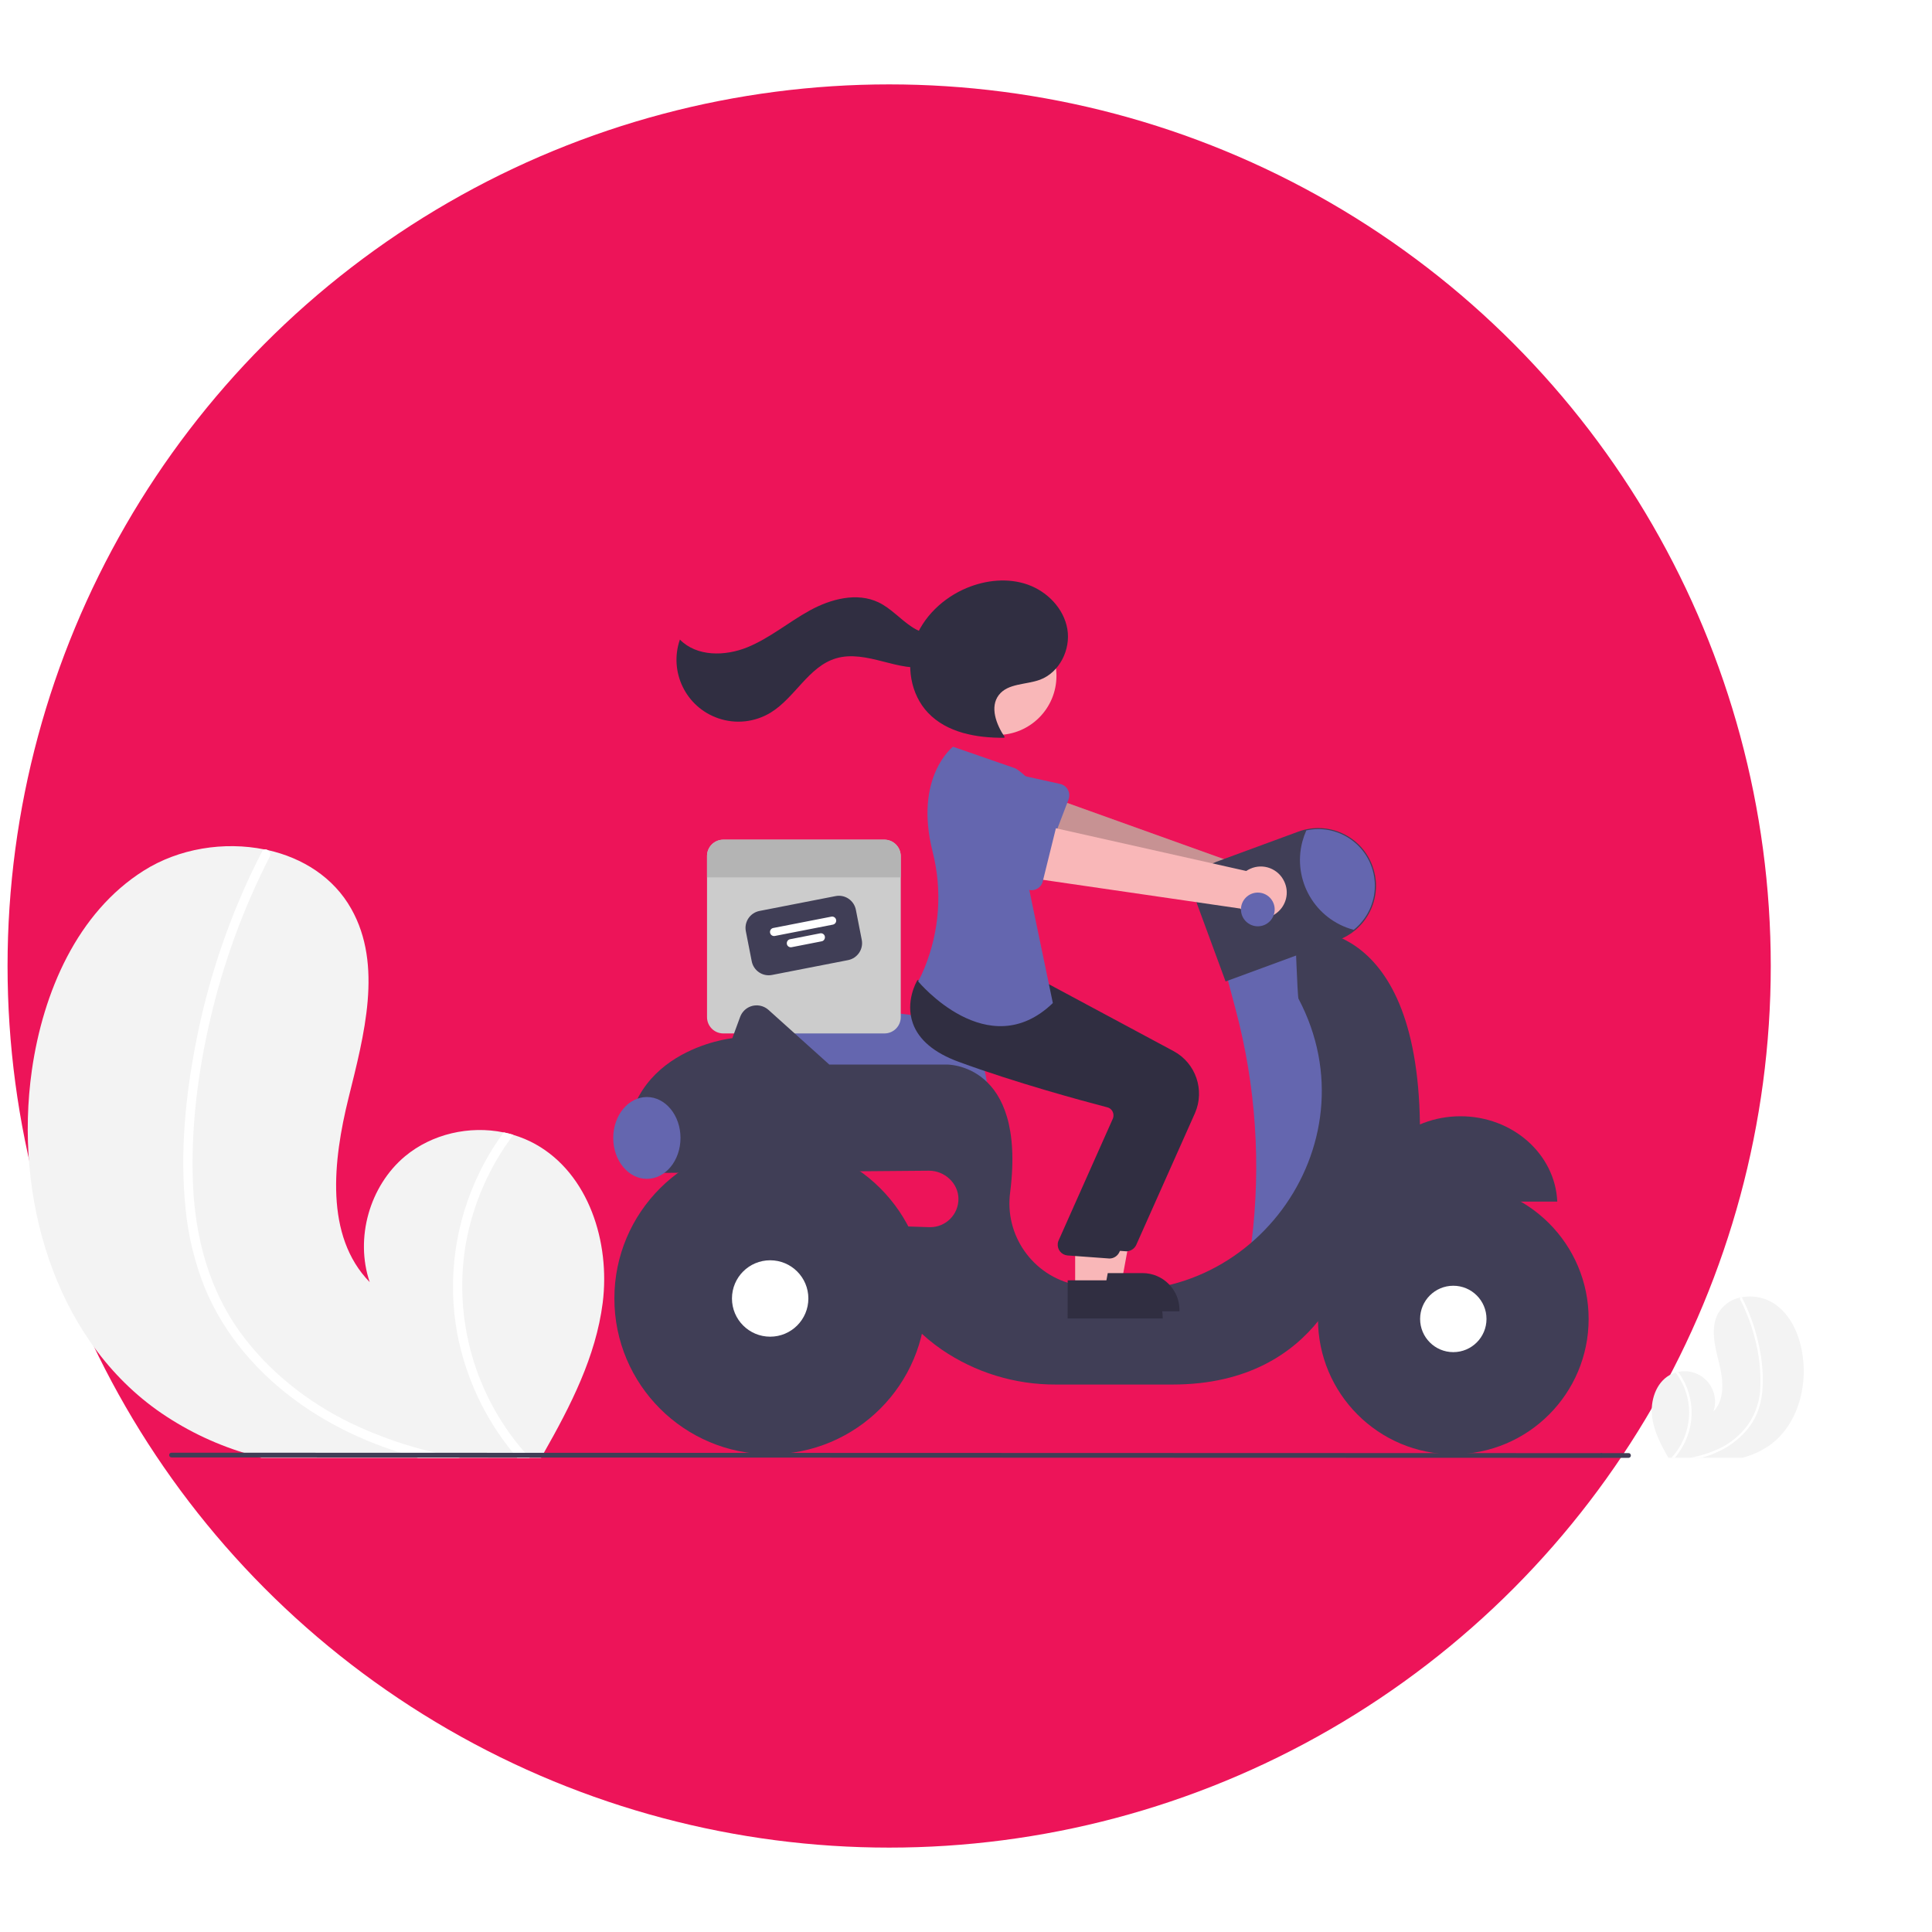 <?xml version="1.0" encoding="utf-8"?>
<!-- Generator: Adobe Illustrator 24.0.0, SVG Export Plug-In . SVG Version: 6.00 Build 0)  -->
<svg version="1.1" xmlns="http://www.w3.org/2000/svg" xmlns:xlink="http://www.w3.org/1999/xlink" x="0px" y="0px"
	 viewBox="0 0 220 220" style="enable-background:new 0 0 220 220;" xml:space="preserve">
<style type="text/css">
	.st0{fill:#4D423B;}
	.st1{fill:#E5E8E5;}
	.st2{fill:#FDCD0B;}
	.st3{fill:url(#SVGID_1_);}
	.st4{fill:#4C469C;}
	.st5{fill:#0C5799;}
	.st6{fill:#586065;}
	.st7{fill:#F0EFEF;}
	.st8{opacity:0.65;}
	.st9{fill:#E71475;}
	.st10{fill:#81C4E5;}
	.st11{fill:#FFFFFF;}
	.st12{fill:#E0E1E0;}
	.st13{fill:#9B9C9C;}
	.st14{fill:#BBBBBB;}
	.st15{fill:#D9D9D8;}
	.st16{fill:#858585;}
	.st17{fill:#8C8C8C;}
	.st18{fill:#676767;}
	.st19{fill:#878787;}
	.st20{fill:#4B4B4B;}
	.st21{fill:#A7A6A6;}
	.st22{fill:#CF4140;}
	.st23{fill:#838383;}
	.st24{opacity:0.2;fill:#040404;}
	.st25{fill:#CFD0D0;}
	.st26{opacity:0.05;fill:#010101;}
	.st27{opacity:0.2;fill:#FFFFFF;}
	.st28{opacity:0.2;fill:#010101;}
	.st29{fill:#3C4A5E;}
	.st30{fill:#2D3D54;}
	.st31{opacity:0.15;fill:#FFFFFF;}
	.st32{fill:#29384F;}
	.st33{fill:#243045;}
	.st34{opacity:0.05;fill:#FFFFFF;}
	.st35{fill:#84A5D5;}
	.st36{fill:#2E353E;}
	.st37{fill:#AEAEAE;}
	.st38{fill:#9E9E9E;}
	.st39{fill:#B13737;}
	.st40{fill:#F15757;}
	.st41{fill:#303030;}
	.st42{fill:#3F4855;}
	.st43{fill:#464F5D;}
	.st44{fill:#C2C2C2;}
	.st45{fill:#A3A3A2;}
	.st46{fill:#919191;}
	.st47{fill:#B73939;}
	.st48{fill:#818181;}
	.st49{fill:#414042;}
	.st50{fill:#EE2924;}
	.st51{fill:url(#SVGID_2_);}
	.st52{fill:#6D6E6E;}
	.st53{fill:url(#SVGID_3_);}
	.st54{fill:url(#SVGID_4_);}
	.st55{fill:url(#SVGID_5_);}
	.st56{filter:url(#Adobe_OpacityMaskFilter);}
	.st57{filter:url(#Adobe_OpacityMaskFilter_1_);}
	.st58{mask:url(#SVGID_6_);fill:url(#SVGID_7_);}
	.st59{fill:url(#SVGID_8_);}
	.st60{filter:url(#Adobe_OpacityMaskFilter_2_);}
	.st61{filter:url(#Adobe_OpacityMaskFilter_3_);}
	.st62{mask:url(#SVGID_9_);fill:url(#SVGID_10_);}
	.st63{fill:url(#SVGID_11_);}
	.st64{fill:url(#SVGID_12_);}
	.st65{fill:url(#SVGID_13_);}
	.st66{fill:url(#SVGID_14_);}
	.st67{filter:url(#Adobe_OpacityMaskFilter_4_);}
	.st68{filter:url(#Adobe_OpacityMaskFilter_5_);}
	.st69{mask:url(#SVGID_15_);fill:url(#SVGID_16_);}
	.st70{fill:url(#SVGID_17_);}
	.st71{fill:url(#SVGID_18_);}
	.st72{fill:url(#SVGID_19_);}
	.st73{fill:url(#SVGID_20_);}
	.st74{fill:url(#SVGID_21_);}
	.st75{fill:url(#SVGID_22_);}
	.st76{fill:url(#SVGID_23_);}
	.st77{filter:url(#Adobe_OpacityMaskFilter_6_);}
	.st78{filter:url(#Adobe_OpacityMaskFilter_7_);}
	.st79{mask:url(#SVGID_24_);fill:url(#SVGID_25_);}
	.st80{fill:url(#SVGID_26_);}
	.st81{filter:url(#Adobe_OpacityMaskFilter_8_);}
	.st82{filter:url(#Adobe_OpacityMaskFilter_9_);}
	.st83{mask:url(#SVGID_27_);fill:url(#SVGID_28_);}
	.st84{fill:url(#SVGID_29_);}
	.st85{fill:#FDC388;}
	.st86{fill:#5D534B;}
	.st87{fill:url(#SVGID_30_);}
	.st88{fill:#DD1F26;}
	.st89{fill:url(#SVGID_31_);}
	.st90{fill:url(#SVGID_32_);}
	.st91{opacity:0.2;}
	.st92{fill:#2F4D8A;}
	.st93{fill:#EF3D49;}
	.st94{fill:#58BAEA;}
	.st95{clip-path:url(#SVGID_34_);}
	.st96{fill:#4ABA79;}
	.st97{fill:#5B5874;enable-background:new    ;}
	.st98{opacity:0.1;fill:#ED1459;enable-background:new    ;}
	.st99{fill:none;stroke:#545562;stroke-width:2;stroke-miterlimit:10;}
	.st100{fill:#ED1459;}
	.st101{opacity:0.25;fill:#010101;enable-background:new    ;}
	.st102{opacity:0.1;fill:#010101;enable-background:new    ;}
	.st103{fill:#FFD139;}
	.st104{fill:#A9A8A8;}
	.st105{opacity:0.2;fill:#010101;enable-background:new    ;}
	.st106{fill:url(#SVGID_35_);}
	.st107{fill:#5B5874;}
	.st108{opacity:0.2;fill:#5B5874;enable-background:new    ;}
	.st109{fill:url(#SVGID_36_);}
	.st110{fill:#EFB7B9;}
	.st111{fill:#F16484;}
	.st112{fill:#454154;}
	.st113{fill:#A2626B;}
	.st114{fill:#935A79;}
	.st115{opacity:0.1;}
	.st116{fill:#010101;}
	.st117{fill:#FFF5E9;}
	.st118{fill:#453E81;}
	.st119{fill:#6056A5;}
	.st120{fill:#EC2C2B;}
	.st121{fill:#F3F3F3;}
	.st122{fill:#6466AF;}
	.st123{fill:#CCCCCC;}
	.st124{fill:#403E56;}
	.st125{fill:#B4B4B4;}
	.st126{fill:#F9B7B8;}
	.st127{fill:#302E41;}
	.st128{clip-path:url(#SVGID_38_);}
	.st129{fill:#FDDCCE;}
	.st130{fill:#FBCBBF;}
	.st131{fill:#9FC2E7;}
	.st132{fill:#756F79;}
	.st133{fill:#675E67;}
	.st134{fill:#E07F84;}
	.st135{fill:#DC646F;}
	.st136{fill:#D94A55;}
	.st137{fill:#D1ECF8;}
	.st138{fill:#F3F9FD;}
	.st139{fill:#DBE8F6;}
	.st140{clip-path:url(#SVGID_40_);}
	.st141{fill:#5F2511;}
	.st142{fill:#8D361E;}
	.st143{fill:#49BA79;}
	.st144{fill:#159955;}
	.st145{fill:#F5CCAA;}
	.st146{fill:#145485;}
	.st147{fill:#E74445;}
	.st148{fill:#F6A96C;}
	.st149{fill:#5CCAE7;}
	.st150{fill:#FDD92E;}
	.st151{fill:#FABE13;}
	.st152{fill:#FCBC86;}
	.st153{fill:#95D8E7;}
	.st154{fill:#FED2A5;}
	.st155{fill:#F1637C;}
	.st156{fill:#E63A51;}
</style>
<g id="Layer_2">
</g>
<g id="Layer_1">
	<circle class="st100" cx="101.25" cy="110" r="100.39"/>
	<g>
		<path class="st121" d="M68.63,148.36c-0.78,6.12-3.65,11.71-6.71,17.1c-0.1,0.18-0.21,0.36-0.31,0.55H29.77
			c-0.64-0.17-1.28-0.35-1.91-0.55c-3.59-1.09-6.99-2.76-10.05-4.94C6.1,152.08,1.6,136.14,3.63,121.86
			c1.27-8.87,5.16-17.94,12.74-22.72c4-2.53,9.15-3.35,13.76-2.41c0.12,0.02,0.24,0.05,0.36,0.07c3.97,0.89,7.5,3.11,9.51,6.69
			c3.62,6.42,1.46,14.38-0.31,21.53c-1.77,7.15-2.73,15.71,2.41,20.98c-1.7-5-0.02-10.96,4.03-14.34c3.07-2.55,7.33-3.51,11.22-2.71
			c0.37,0.08,0.74,0.17,1.1,0.28c0.87,0.26,1.72,0.61,2.51,1.05C67.04,133.66,69.5,141.46,68.63,148.36z"/>
		<path class="st11" d="M49.75,165.46c0.88,0.21,1.77,0.39,2.66,0.55H47.6c-0.63-0.17-1.26-0.35-1.88-0.55
			c-1.37-0.43-2.71-0.92-4.04-1.47c-5.31-2.23-10.21-5.58-13.91-10.03c-1.81-2.16-3.29-4.57-4.39-7.17
			c-1.19-2.93-1.95-6.02-2.25-9.17c-0.67-6.46,0.01-13.11,1.29-19.46c1.32-6.58,3.45-12.97,6.34-19.03
			c0.35-0.73,0.71-1.45,1.08-2.16c0.05-0.12,0.16-0.21,0.28-0.24c0.13-0.02,0.26,0,0.36,0.07c0.27,0.15,0.37,0.49,0.23,0.76
			c-2.98,5.82-5.24,11.98-6.73,18.34c-1.46,6.21-2.28,12.71-2,19.09c0.27,5.97,1.83,11.83,5.36,16.71
			c3.23,4.45,7.69,7.97,12.62,10.36C43.1,163.56,46.38,164.7,49.75,165.46z"/>
		<path class="st11" d="M60.32,166.01H58.9c-0.16-0.18-0.31-0.36-0.46-0.55c-3.23-3.93-5.42-8.61-6.37-13.6
			c-1.15-6.24-0.25-12.68,2.54-18.37c0.78-1.6,1.7-3.12,2.75-4.55c0.37,0.08,0.74,0.17,1.1,0.28c-2.76,3.66-4.61,7.91-5.42,12.42
			c-1.45,8.56,1.04,17.31,6.78,23.82C59.98,165.65,60.15,165.83,60.32,166.01z"/>
		<path class="st121" d="M188.13,161.35c0.21,1.61,0.96,3.09,1.77,4.51c0.03,0.05,0.05,0.1,0.08,0.14h8.4
			c0.17-0.04,0.34-0.09,0.5-0.14c0.95-0.29,1.84-0.73,2.65-1.3c3.09-2.23,4.28-6.43,3.74-10.2c-0.33-2.34-1.36-4.73-3.36-5.99
			c-1.09-0.66-2.38-0.89-3.63-0.64c-0.03,0.01-0.06,0.01-0.1,0.02c-1.05,0.2-1.96,0.85-2.51,1.76c-0.95,1.7-0.39,3.8,0.08,5.68
			c0.47,1.89,0.72,4.15-0.64,5.54c0.62-1.81-0.35-3.78-2.16-4.4c-0.6-0.21-1.25-0.24-1.87-0.1c-0.1,0.02-0.2,0.04-0.29,0.07
			c-0.23,0.07-0.45,0.16-0.66,0.28C188.55,157.47,187.9,159.53,188.13,161.35z"/>
		<path class="st11" d="M193.11,165.87c-0.23,0.05-0.47,0.1-0.7,0.14h1.27c0.17-0.04,0.33-0.09,0.5-0.14
			c0.36-0.11,0.72-0.24,1.07-0.39c1.42-0.58,2.68-1.48,3.67-2.65c0.48-0.57,0.87-1.21,1.16-1.89c0.31-0.77,0.51-1.59,0.59-2.42
			c0.14-1.72,0.03-3.45-0.34-5.13c-0.35-1.74-0.91-3.42-1.67-5.02c-0.09-0.19-0.19-0.38-0.28-0.57c-0.01-0.03-0.04-0.06-0.07-0.06
			c-0.03-0.01-0.07,0-0.1,0.02c-0.07,0.04-0.1,0.13-0.06,0.2c0.79,1.54,1.38,3.16,1.78,4.84c0.4,1.65,0.58,3.34,0.53,5.04
			c-0.03,1.58-0.52,3.11-1.42,4.41c-0.87,1.17-2.01,2.11-3.33,2.73C194.87,165.36,194,165.66,193.11,165.87z"/>
		<path class="st11" d="M190.33,166.01h0.37c0.04-0.05,0.08-0.1,0.12-0.14c0.85-1.04,1.43-2.27,1.68-3.59
			c0.3-1.65,0.07-3.35-0.67-4.85c-0.21-0.42-0.45-0.82-0.73-1.2c-0.1,0.02-0.2,0.04-0.29,0.07c0.73,0.96,1.22,2.09,1.43,3.28
			c0.38,2.26-0.28,4.57-1.79,6.29C190.41,165.91,190.37,165.96,190.33,166.01z"/>
		<path class="st122" d="M112.42,124.29H86.13l-0.28-8.08c-0.05-1.34,1-2.46,2.34-2.51c0.13,0,0.25,0,0.38,0.02l15.3,1.87h0
			c4.72,0.01,8.54,3.84,8.55,8.57V124.29z"/>
		<path class="st123" d="M100.7,95.62H82.37c-1.03,0-1.86,0.83-1.86,1.86c0,0,0,0,0,0v18.34c0,1.03,0.83,1.86,1.86,1.86c0,0,0,0,0,0
			h18.34c1.03,0,1.86-0.83,1.86-1.86c0,0,0,0,0,0V97.47C102.56,96.45,101.73,95.62,100.7,95.62C100.7,95.62,100.7,95.62,100.7,95.62
			z"/>
		<path class="st124" d="M96.57,109.33l-8.66,1.69c-1.07,0.21-2.1-0.49-2.31-1.56l-0.67-3.42c-0.21-1.07,0.49-2.1,1.56-2.31
			l8.66-1.69c1.07-0.21,2.1,0.49,2.31,1.56l0.67,3.42C98.34,108.08,97.64,109.12,96.57,109.33z"/>
		<path class="st11" d="M94.84,105.29l-6.61,1.29c-0.25,0.05-0.5-0.12-0.54-0.37c-0.05-0.25,0.12-0.5,0.37-0.54l0,0l6.61-1.29
			c0.25-0.05,0.5,0.12,0.54,0.37C95.26,105,95.09,105.24,94.84,105.29z"/>
		<path class="st11" d="M93.56,107.19l-3.42,0.67c-0.25,0.05-0.5-0.12-0.54-0.37s0.12-0.5,0.37-0.54l3.42-0.67
			c0.25-0.05,0.5,0.12,0.54,0.37C93.97,106.9,93.81,107.15,93.56,107.19z"/>
		<path class="st125" d="M102.56,97.47v2.44H80.51v-2.44c0-1.03,0.83-1.86,1.86-1.86c0,0,0,0,0,0h18.34
			C101.73,95.61,102.56,96.45,102.56,97.47C102.56,97.47,102.56,97.47,102.56,97.47z"/>
		<path class="st126" d="M146.59,100.67c-0.48-1.55-2.13-2.42-3.68-1.94c-0.17,0.05-0.33,0.12-0.48,0.2l-25.23-9.05l-1.11,6.3
			l25.15,6.91c0.84,1.4,2.66,1.85,4.06,1C146.47,103.39,147,101.98,146.59,100.67z"/>
		<path class="st105" d="M146.59,100.67c-0.48-1.55-2.13-2.42-3.68-1.94c-0.17,0.05-0.33,0.12-0.48,0.2l-25.23-9.05l-1.11,6.3
			l25.15,6.91c0.84,1.4,2.66,1.85,4.06,1C146.47,103.39,147,101.98,146.59,100.67z"/>
		<path class="st122" d="M121.68,91.03l-2.38,6.22c-0.26,0.68-1.02,1.02-1.7,0.76c-0.06-0.02-0.12-0.05-0.18-0.08l-5.79-3.26
			c-1.89-0.73-2.82-2.86-2.08-4.74c0.73-1.88,2.84-2.81,4.72-2.09l6.46,1.43c0.71,0.16,1.16,0.86,1,1.57
			C121.72,90.9,121.7,90.97,121.68,91.03z"/>
		<path class="st122" d="M148.57,106.43l-9.04,4.11l1.19,4.47c2.29,8.63,2.9,17.62,1.79,26.47l0,0l6.61,1.38l5.48-13.97l-1.92-15.89
			L148.57,106.43z"/>
		<path class="st124" d="M166.31,127.11c-5.94,0-10.78,4.32-11.01,9.72h22.03C177.09,131.43,172.25,127.11,166.31,127.11z"/>
		<path class="st124" d="M161.69,128.05c-0.31-24.4-14.21-22.16-14.21-22.16s0.26,7.6,0.38,7.83c8.86,16.76-5.76,36.4-24.37,32.79
			c-0.35-0.07-0.69-0.14-1.01-0.21c-4.89-1.02-8.15-5.67-7.44-10.62c1.83-14.72-7.28-14.46-7.28-14.46H94.43L87.51,115
			c-0.83-0.74-2.1-0.68-2.84,0.15c-0.17,0.19-0.3,0.41-0.39,0.65l-0.89,2.42c0,0-13.15,1.37-12.05,14.24h4.06
			c-0.01,0.37,0,0.73,0.04,1.1l30.34-0.25c1.78-0.01,3.35,1.43,3.36,3.2c0.01,1.78-1.43,3.23-3.21,3.23c-0.04,0-0.08,0-0.12,0
			l-4.89-0.16c-1.51,6.71,2.19,11.23,6.27,14.07c3.84,2.64,8.39,4.03,13.04,4.01h13.29c17.26,0,20.27-14.52,20.27-14.52
			C162.82,139.3,161.69,128.05,161.69,128.05z"/>
		<circle class="st124" cx="165.49" cy="150.19" r="15.41"/>
		<circle class="st11" cx="165.49" cy="150.19" r="3.78"/>
		<circle class="st124" cx="87.7" cy="147.86" r="17.74"/>
		<circle class="st11" cx="87.7" cy="147.86" r="4.35"/>
		<path class="st124" d="M139.56,111.76l-3.25-8.83c-0.71-1.94,0.28-4.08,2.21-4.8c0,0,0,0,0,0l9.32-3.43
			c3.41-1.25,7.19,0.49,8.44,3.9c0,0,0,0,0,0c0.27,0.73,0.41,1.5,0.41,2.27c-0.01,1.99-0.91,3.88-2.46,5.13
			c-0.55,0.44-1.17,0.79-1.84,1.04L139.56,111.76z"/>
		<path class="st122" d="M156.56,100.86c0,1.95-0.89,3.8-2.41,5.02c-4.39-1.16-7-5.65-5.85-10.04c0.12-0.44,0.27-0.86,0.45-1.28
			c3.47-0.76,6.9,1.45,7.66,4.92C156.51,99.95,156.56,100.4,156.56,100.86z"/>
		<ellipse class="st122" cx="73.66" cy="129.58" rx="3.83" ry="4.66"/>
		<polygon class="st126" points="124.35,146.06 127.71,146.06 129.31,137.35 124.35,137.35 		"/>
		<path class="st127" d="M123.49,144.97l6.61,0h0c2.33,0,4.21,1.89,4.21,4.21c0,0,0,0,0,0v0.14l-10.83,0L123.49,144.97z"/>
		<path class="st127" d="M128.25,142.49c-0.04,0-0.08,0-0.12-0.01l-4.65-0.34c-0.68-0.06-1.18-0.66-1.11-1.34
			c0.01-0.11,0.03-0.21,0.07-0.31l6.22-13.97c0.09-0.25,0.07-0.53-0.05-0.77c-0.12-0.24-0.34-0.42-0.61-0.48
			c-2.92-0.76-10.43-2.8-16.92-5.18c-2.78-1.02-4.54-2.5-5.21-4.38c-0.89-2.49,0.43-4.76,0.48-4.85l0.04-0.07l6.11,0.56l6.63,0.56
			l14.52,7.79c2.52,1.36,3.57,4.44,2.42,7.06l-6.69,15.01C129.18,142.2,128.73,142.49,128.25,142.49z"/>
		<circle class="st126" cx="113.57" cy="76.96" r="6.73"/>
		<polygon class="st126" points="122.43,146.88 125.79,146.88 127.39,138.17 122.43,138.18 		"/>
		<path class="st127" d="M121.58,145.79l6.61,0h0c2.33,0,4.21,1.89,4.21,4.21c0,0,0,0,0,0v0.14l-10.83,0L121.58,145.79z"/>
		<path class="st127" d="M126.33,143.31c-0.04,0-0.08,0-0.12-0.01l-4.65-0.34c-0.68-0.06-1.18-0.66-1.11-1.34
			c0.01-0.11,0.03-0.21,0.07-0.31l6.22-13.97c0.09-0.25,0.07-0.53-0.05-0.77c-0.12-0.24-0.34-0.42-0.61-0.48
			c-2.92-0.76-10.43-2.8-16.92-5.18c-2.78-1.02-4.54-2.5-5.21-4.38c-0.89-2.49,0.43-4.76,0.48-4.85l0.04-0.07l6.11,0.56l6.63,0.56
			l14.52,7.79c2.52,1.36,3.57,4.44,2.42,7.06l-6.69,15.01C127.26,143.02,126.82,143.31,126.33,143.31z"/>
		<path class="st122" d="M115.64,87.5l-7.12-2.47c0,0-4.47,3.43-2.32,11.96c1.12,4.4,0.79,9.04-0.93,13.24
			c-0.21,0.52-0.45,1.03-0.72,1.52c0,0,7.94,9.59,15.34,2.47l-2.88-13.83C117.01,100.38,121.53,91.2,115.64,87.5z"/>
		<path class="st127" d="M114.4,83.92c-0.96-1.43-1.71-3.42-0.66-4.78c1.04-1.35,3.09-1.15,4.69-1.74c2.22-0.83,3.51-3.44,3.11-5.77
			c-0.4-2.34-2.28-4.27-4.51-5.06c-2.23-0.79-4.75-0.53-6.94,0.38c-2.69,1.12-5,3.3-5.97,6.05c-0.97,2.75-0.45,6.06,1.56,8.17
			c2.15,2.27,5.53,2.87,8.66,2.84"/>
		<path class="st127" d="M108.15,71.69c-1.21,0.98-3.05,0.55-4.34-0.32c-1.3-0.86-2.35-2.09-3.75-2.77
			c-2.47-1.19-5.46-0.4-7.86,0.92s-4.54,3.14-7.08,4.18c-2.54,1.04-5.78,1.09-7.7-0.87c-1.27,3.68,0.68,7.69,4.36,8.96
			c1.99,0.69,4.17,0.45,5.97-0.64c2.78-1.7,4.32-5.25,7.44-6.18c1.73-0.52,3.58-0.1,5.33,0.35c1.75,0.45,3.57,0.94,5.33,0.56
			s3.41-1.97,3.19-3.76L108.15,71.69z"/>
		<path class="st126" d="M146.25,100.4c-0.67-1.48-2.41-2.14-3.89-1.47c-0.16,0.07-0.31,0.16-0.45,0.25l-26.15-5.87l-0.33,6.39
			l25.81,3.76c1.01,1.28,2.87,1.51,4.15,0.49C146.47,103.11,146.83,101.64,146.25,100.4L146.25,100.4z"/>
		<path class="st122" d="M120.34,93.9l-1.6,6.47c-0.17,0.71-0.89,1.14-1.6,0.96c-0.06-0.02-0.12-0.04-0.18-0.06l-6.15-2.52
			c-1.96-0.49-3.15-2.49-2.66-4.45c0.49-1.96,2.48-3.15,4.43-2.66l6.59,0.63c0.73,0.07,1.26,0.71,1.19,1.44
			C120.37,93.77,120.36,93.84,120.34,93.9L120.34,93.9z"/>
		<circle class="st122" cx="143.23" cy="103.56" r="1.92"/>
		<path class="st124" d="M185.71,165.74c0,0.15-0.12,0.27-0.27,0.27l-165.91-0.05c-0.15,0-0.27-0.12-0.27-0.27
			c0-0.15,0.12-0.27,0.27-0.27l165.91,0.05C185.59,165.46,185.71,165.58,185.71,165.74z"/>
		<path class="st124" d="M182.29,165.46c0.15,0,0.27,0.12,0.27,0.27c0,0.15-0.12,0.27-0.27,0.27"/>
	</g>
</g>
</svg>
